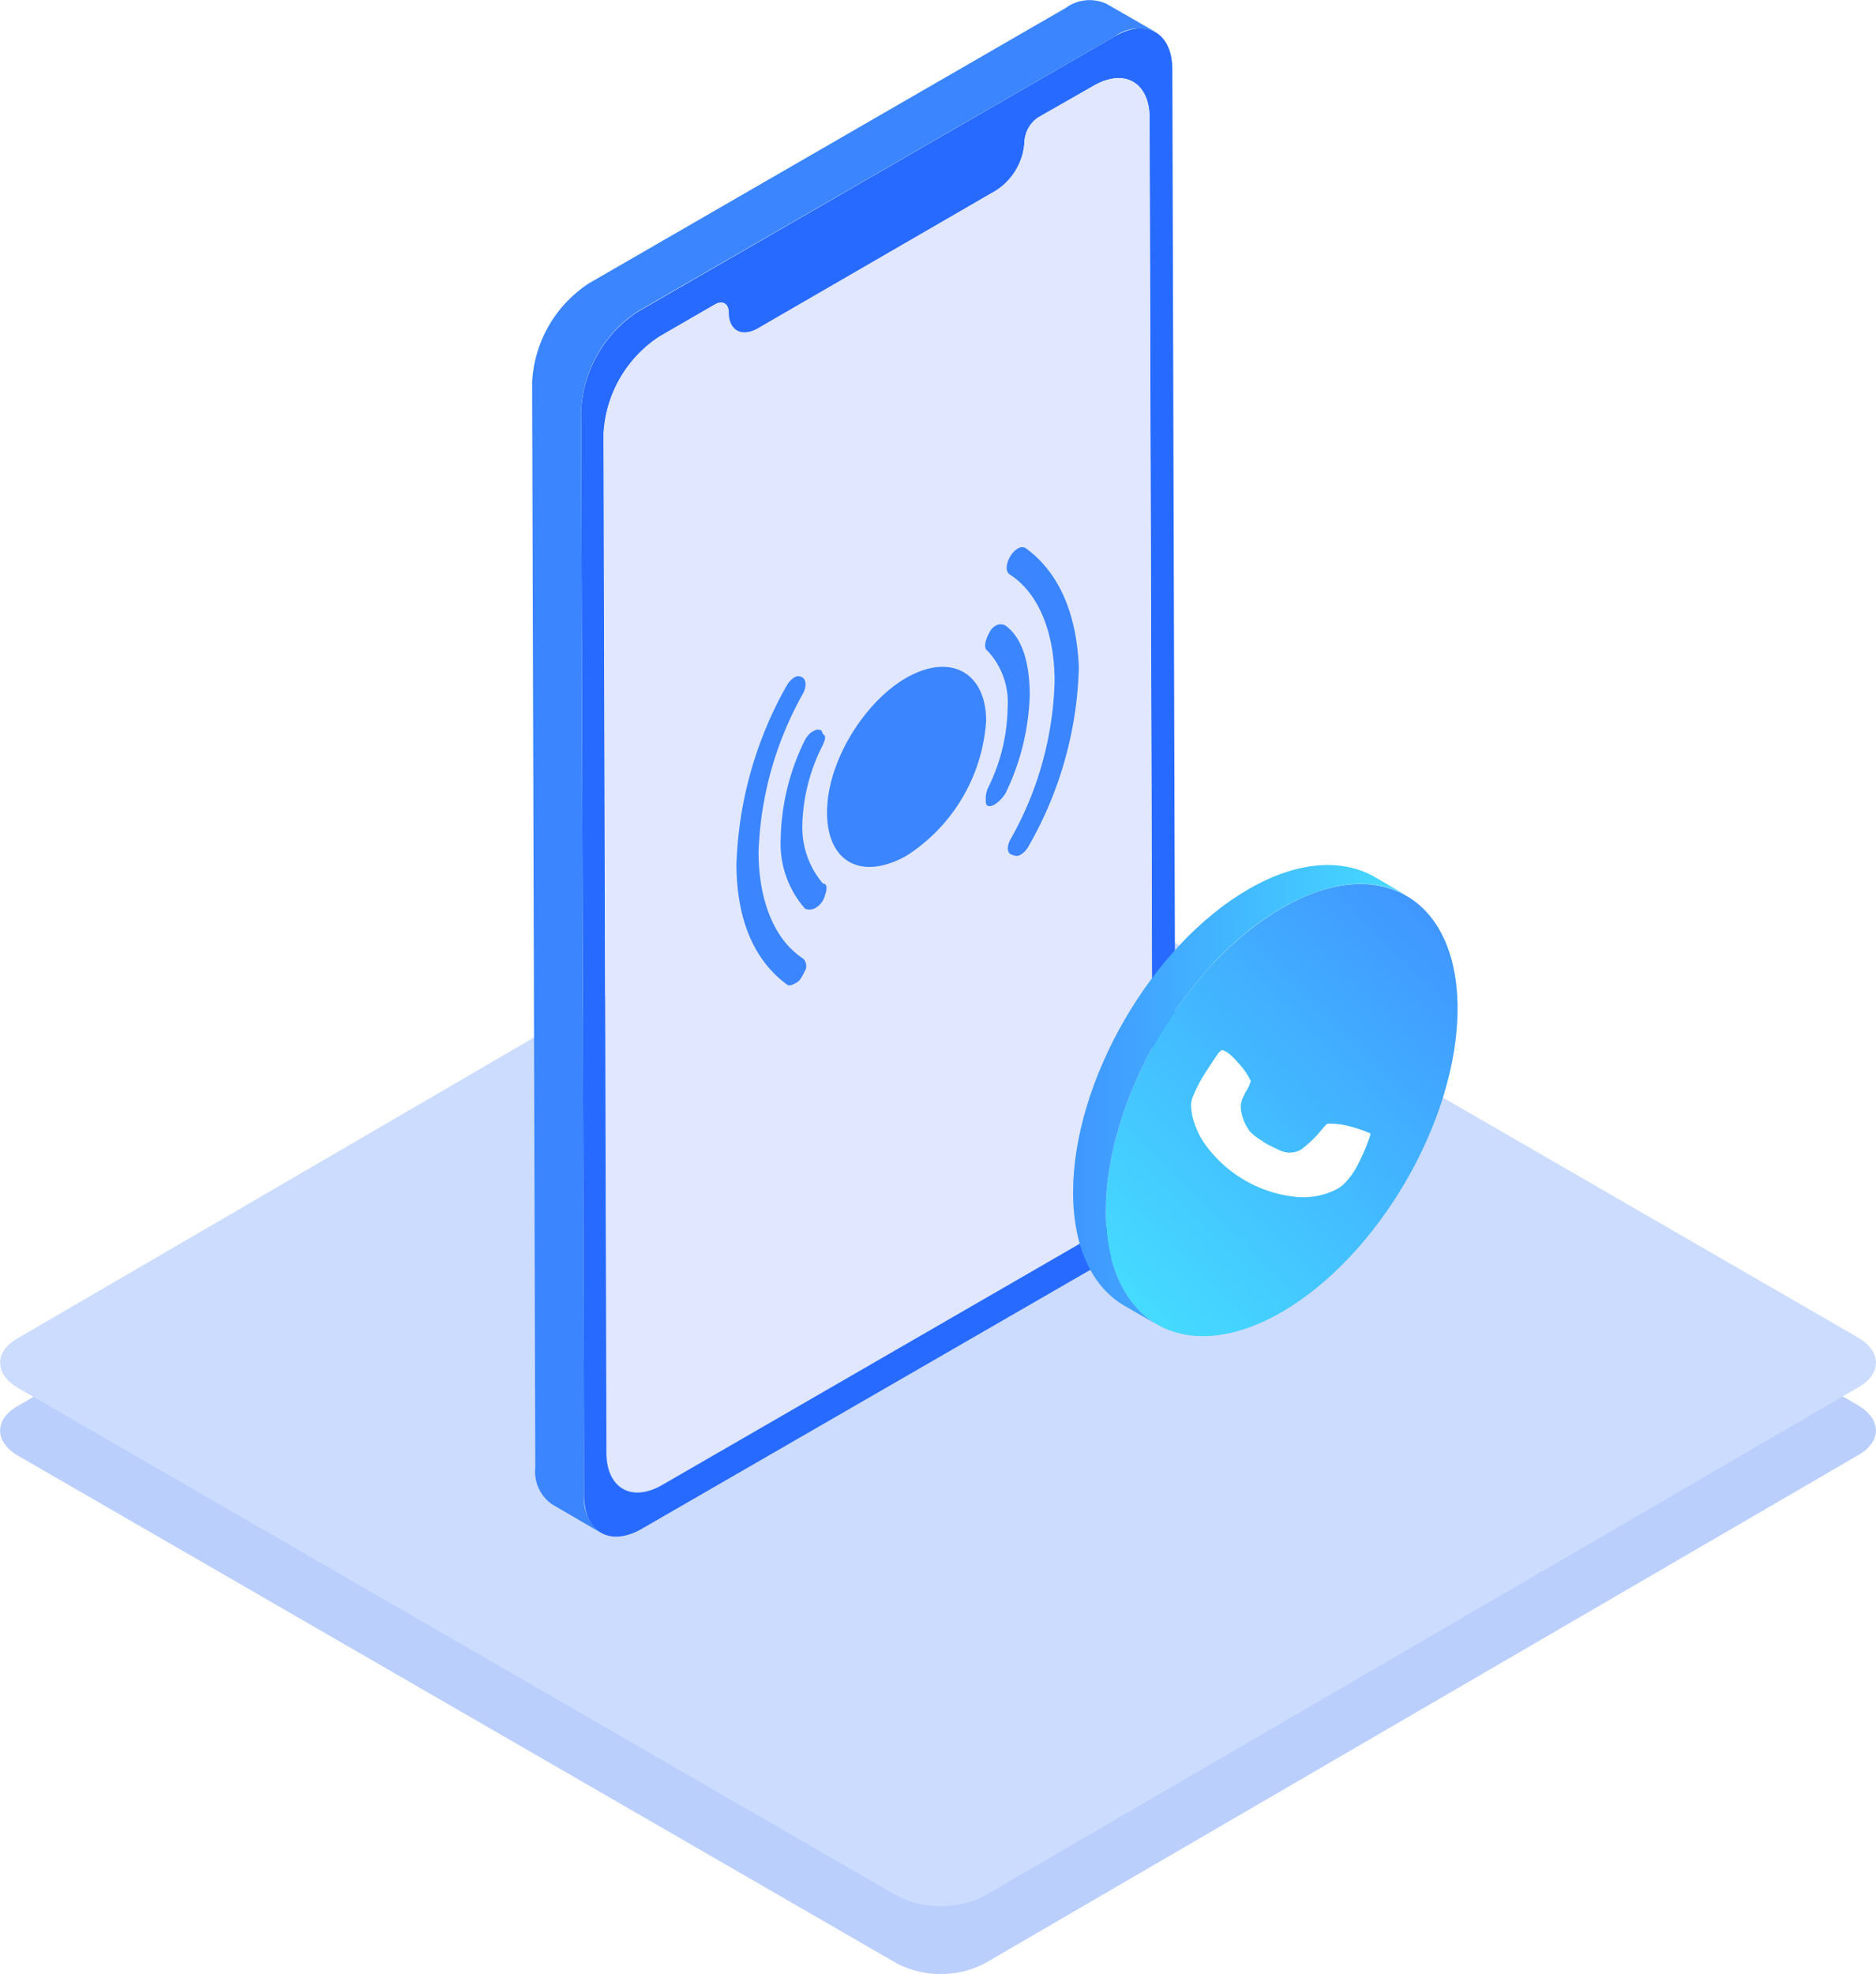 <svg xmlns="http://www.w3.org/2000/svg" xmlns:xlink="http://www.w3.org/1999/xlink" viewBox="0 0 149.3 157.06"><defs><style>.cls-1{fill:#fff;}.cls-2{fill:#bbcffc;}.cls-3{fill:#ccdcff;}.cls-4{fill:#276aff;}.cls-5{fill:#3b85ff;}.cls-6{fill:#e1e7ff;}.cls-7{fill:url(#未命名的渐变_106);}.cls-8{fill:url(#未命名的渐变_106-2);}</style><linearGradient id="未命名的渐变_106" x1="-265.09" y1="101.96" x2="-292.35" y2="74.7" gradientTransform="matrix(-1, 0, 0, 1, -176.7, 0)" gradientUnits="userSpaceOnUse"><stop offset="0" stop-color="#45dbff"/><stop offset="1" stop-color="#4097ff"/></linearGradient><linearGradient id="未命名的渐变_106-2" x1="-288.62" y1="87.1" x2="-262.13" y2="87.1" xlink:href="#未命名的渐变_106"/></defs><title>22</title><g id="图层_2" data-name="图层 2"><g id="图层_1-2" data-name="图层 1"><rect class="cls-1" width="149.3" height="157.06"/><path class="cls-2" d="M147.85,111.8c1.92,1.12,1.93,2.92,0,4L78.37,156.22a7.63,7.63,0,0,1-7,0L1.46,115.84c-1.93-1.12-1.94-2.92,0-4L70.92,71.42a7.67,7.67,0,0,1,7,0Z"/><path class="cls-3" d="M147.85,106.41c1.92,1.11,1.93,2.92,0,4L78.37,150.83a7.69,7.69,0,0,1-7,0L1.46,110.45c-1.93-1.12-1.94-2.93,0-4L70.92,66a7.73,7.73,0,0,1,7,0Z"/><path class="cls-4" d="M88.72,2.89c2.52-1.46,4.57-.29,4.58,2.61l.25,86.36A10.08,10.08,0,0,1,89,99.75L51.08,121.64c-2.52,1.45-4.58.28-4.59-2.61l-.24-86.36a10,10,0,0,1,4.55-7.89Zm3,87.59L91.49,9.39c0-2.84-2-4-4.48-2.55L82.62,9.37a2.43,2.43,0,0,0-1.09,1.89,5,5,0,0,1-2.27,3.93l-19,11c-1.26.72-2.28.14-2.29-1.3,0-.69-.49-1-1.09-.63l-4.41,2.55a9.8,9.8,0,0,0-4.44,7.7l.23,81.08c0,2.82,2,4,4.47,2.55l34.5-19.93a9.77,9.77,0,0,0,4.45-7.68"/><path class="cls-5" d="M88.07.31a3.21,3.21,0,0,0-3.25.32L46.91,22.52a10,10,0,0,0-4.56,7.88l.25,86.36a3.18,3.18,0,0,0,1.33,2.93l3.9,2.27A3.22,3.22,0,0,1,46.49,119l-.24-86.36a10,10,0,0,1,4.55-7.89L88.72,2.89A3.24,3.24,0,0,1,92,2.57Z"/><path class="cls-6" d="M87,6.84c2.47-1.43,4.47-.29,4.48,2.55l.23,81.09a9.77,9.77,0,0,1-4.45,7.68L52.75,118.09c-2.45,1.41-4.45.27-4.46-2.55l-.23-81.08a9.79,9.79,0,0,1,4.43-7.7l4.41-2.55c.6-.34,1.1-.06,1.1.63,0,1.44,1,2,2.28,1.3l19-11a5,5,0,0,0,2.27-3.93,2.43,2.43,0,0,1,1.09-1.89Z"/><path class="cls-7" d="M102,72.26C94.25,76.72,88,87.53,88,96.4s6.31,12.45,14,8S116,89.13,116,80.25,109.69,67.8,102,72.26Z"/><path class="cls-8" d="M99.36,70.75c3.89-2.25,7.42-2.45,10-1l2.6,1.52c-2.54-1.48-6.06-1.27-10,1C94.25,76.72,88,87.53,88,96.4c0,4.41,1.58,7.51,4.09,9l-2.61-1.51c-2.51-1.46-4.07-4.57-4.08-9C85.4,86,91.65,75.2,99.36,70.75Z"/><path class="cls-1" d="M97.22,83.56l0,0h.1a1.74,1.74,0,0,1,.4.21,5.07,5.07,0,0,1,.83.81,5.55,5.55,0,0,1,1,1.45V86a3.24,3.24,0,0,1-.35.78,5.58,5.58,0,0,0-.34.69,1.73,1.73,0,0,0-.07,1,3.59,3.59,0,0,0,.69,1.56,3.94,3.94,0,0,0,.89.7l.32.22a14.19,14.19,0,0,0,1.34.65,1.83,1.83,0,0,0,1.5-.12,9.46,9.46,0,0,0,1.72-1.67,2.3,2.3,0,0,1,.39-.4l.12,0a5.76,5.76,0,0,1,1.74.23,11.19,11.19,0,0,1,1.29.43l.26.1,0,.16A15.24,15.24,0,0,1,107.88,93a5.77,5.77,0,0,1-.73,1,3,3,0,0,1-.62.54,5.83,5.83,0,0,1-3.58.67,10.18,10.18,0,0,1-7-4.1,6.07,6.07,0,0,1-.85-1.63,4.57,4.57,0,0,1-.31-1.57,1.91,1.91,0,0,1,.21-.8,9.43,9.43,0,0,1,.61-1.24c.23-.4,1-1.58,1.3-2A1.12,1.12,0,0,1,97.22,83.56Z"/><path class="cls-5" d="M81.61,43.6c2.64,1.91,4.06,5.14,4.25,9.48a30.11,30.11,0,0,1-4,14.25,1.79,1.79,0,0,1-.61.66.63.63,0,0,1-.62.05c-.53-.1-.53-.7-.18-1.31A26.92,26.92,0,0,0,83.93,54.2c0-3.84-1.26-7-3.55-8.48-.35-.2-.35-.8,0-1.41a1.79,1.79,0,0,1,.61-.66A.61.61,0,0,1,81.61,43.6Z"/><path class="cls-5" d="M65.49,70.3c.35,0,.35.41.17.91a1.65,1.65,0,0,1-.7,1,1,1,0,0,1-.88.1,7.83,7.83,0,0,1-1.95-5.55A18.5,18.5,0,0,1,64,59a2.2,2.2,0,0,1,.53-.71c.35-.2.53-.31.7-.2.18-.11.18.3.36.4s0,.61-.17.91a14.73,14.73,0,0,0-1.57,6.36A6.91,6.91,0,0,0,65.49,70.3Z"/><path class="cls-5" d="M72.13,53.93c3.51-2,6.34-.43,6.35,3.41a13.81,13.81,0,0,1-6.31,10.73c-3.52,2-6.34.62-6.35-3.42S68.79,55.85,72.13,53.93Z"/><path class="cls-5" d="M80,49.76c1.41,1,1.95,3.13,1.95,5.55a19.2,19.2,0,0,1-1.91,7.78,2.85,2.85,0,0,1-.88.92c-.35.2-.7.2-.7-.2a2.25,2.25,0,0,1,.17-1.12,14.71,14.71,0,0,0,1.56-6.36,6,6,0,0,0-1.59-4.54c-.36-.2-.18-.91.17-1.52a1.19,1.19,0,0,1,.46-.48A.76.76,0,0,1,80,49.76Z"/><path class="cls-5" d="M60.37,67.79c0,3.84,1.25,7,3.55,8.48a.83.83,0,0,1,.18.91c-.18.3-.35.81-.7,1-.18.1-.53.3-.71.2-2.64-1.91-4.06-5.14-4.08-9.58a30.86,30.86,0,0,1,4-14.25,1.81,1.81,0,0,1,.62-.66.59.59,0,0,1,.61,0c.36.2.36.81,0,1.41A27.57,27.57,0,0,0,60.37,67.79Z"/></g></g></svg>